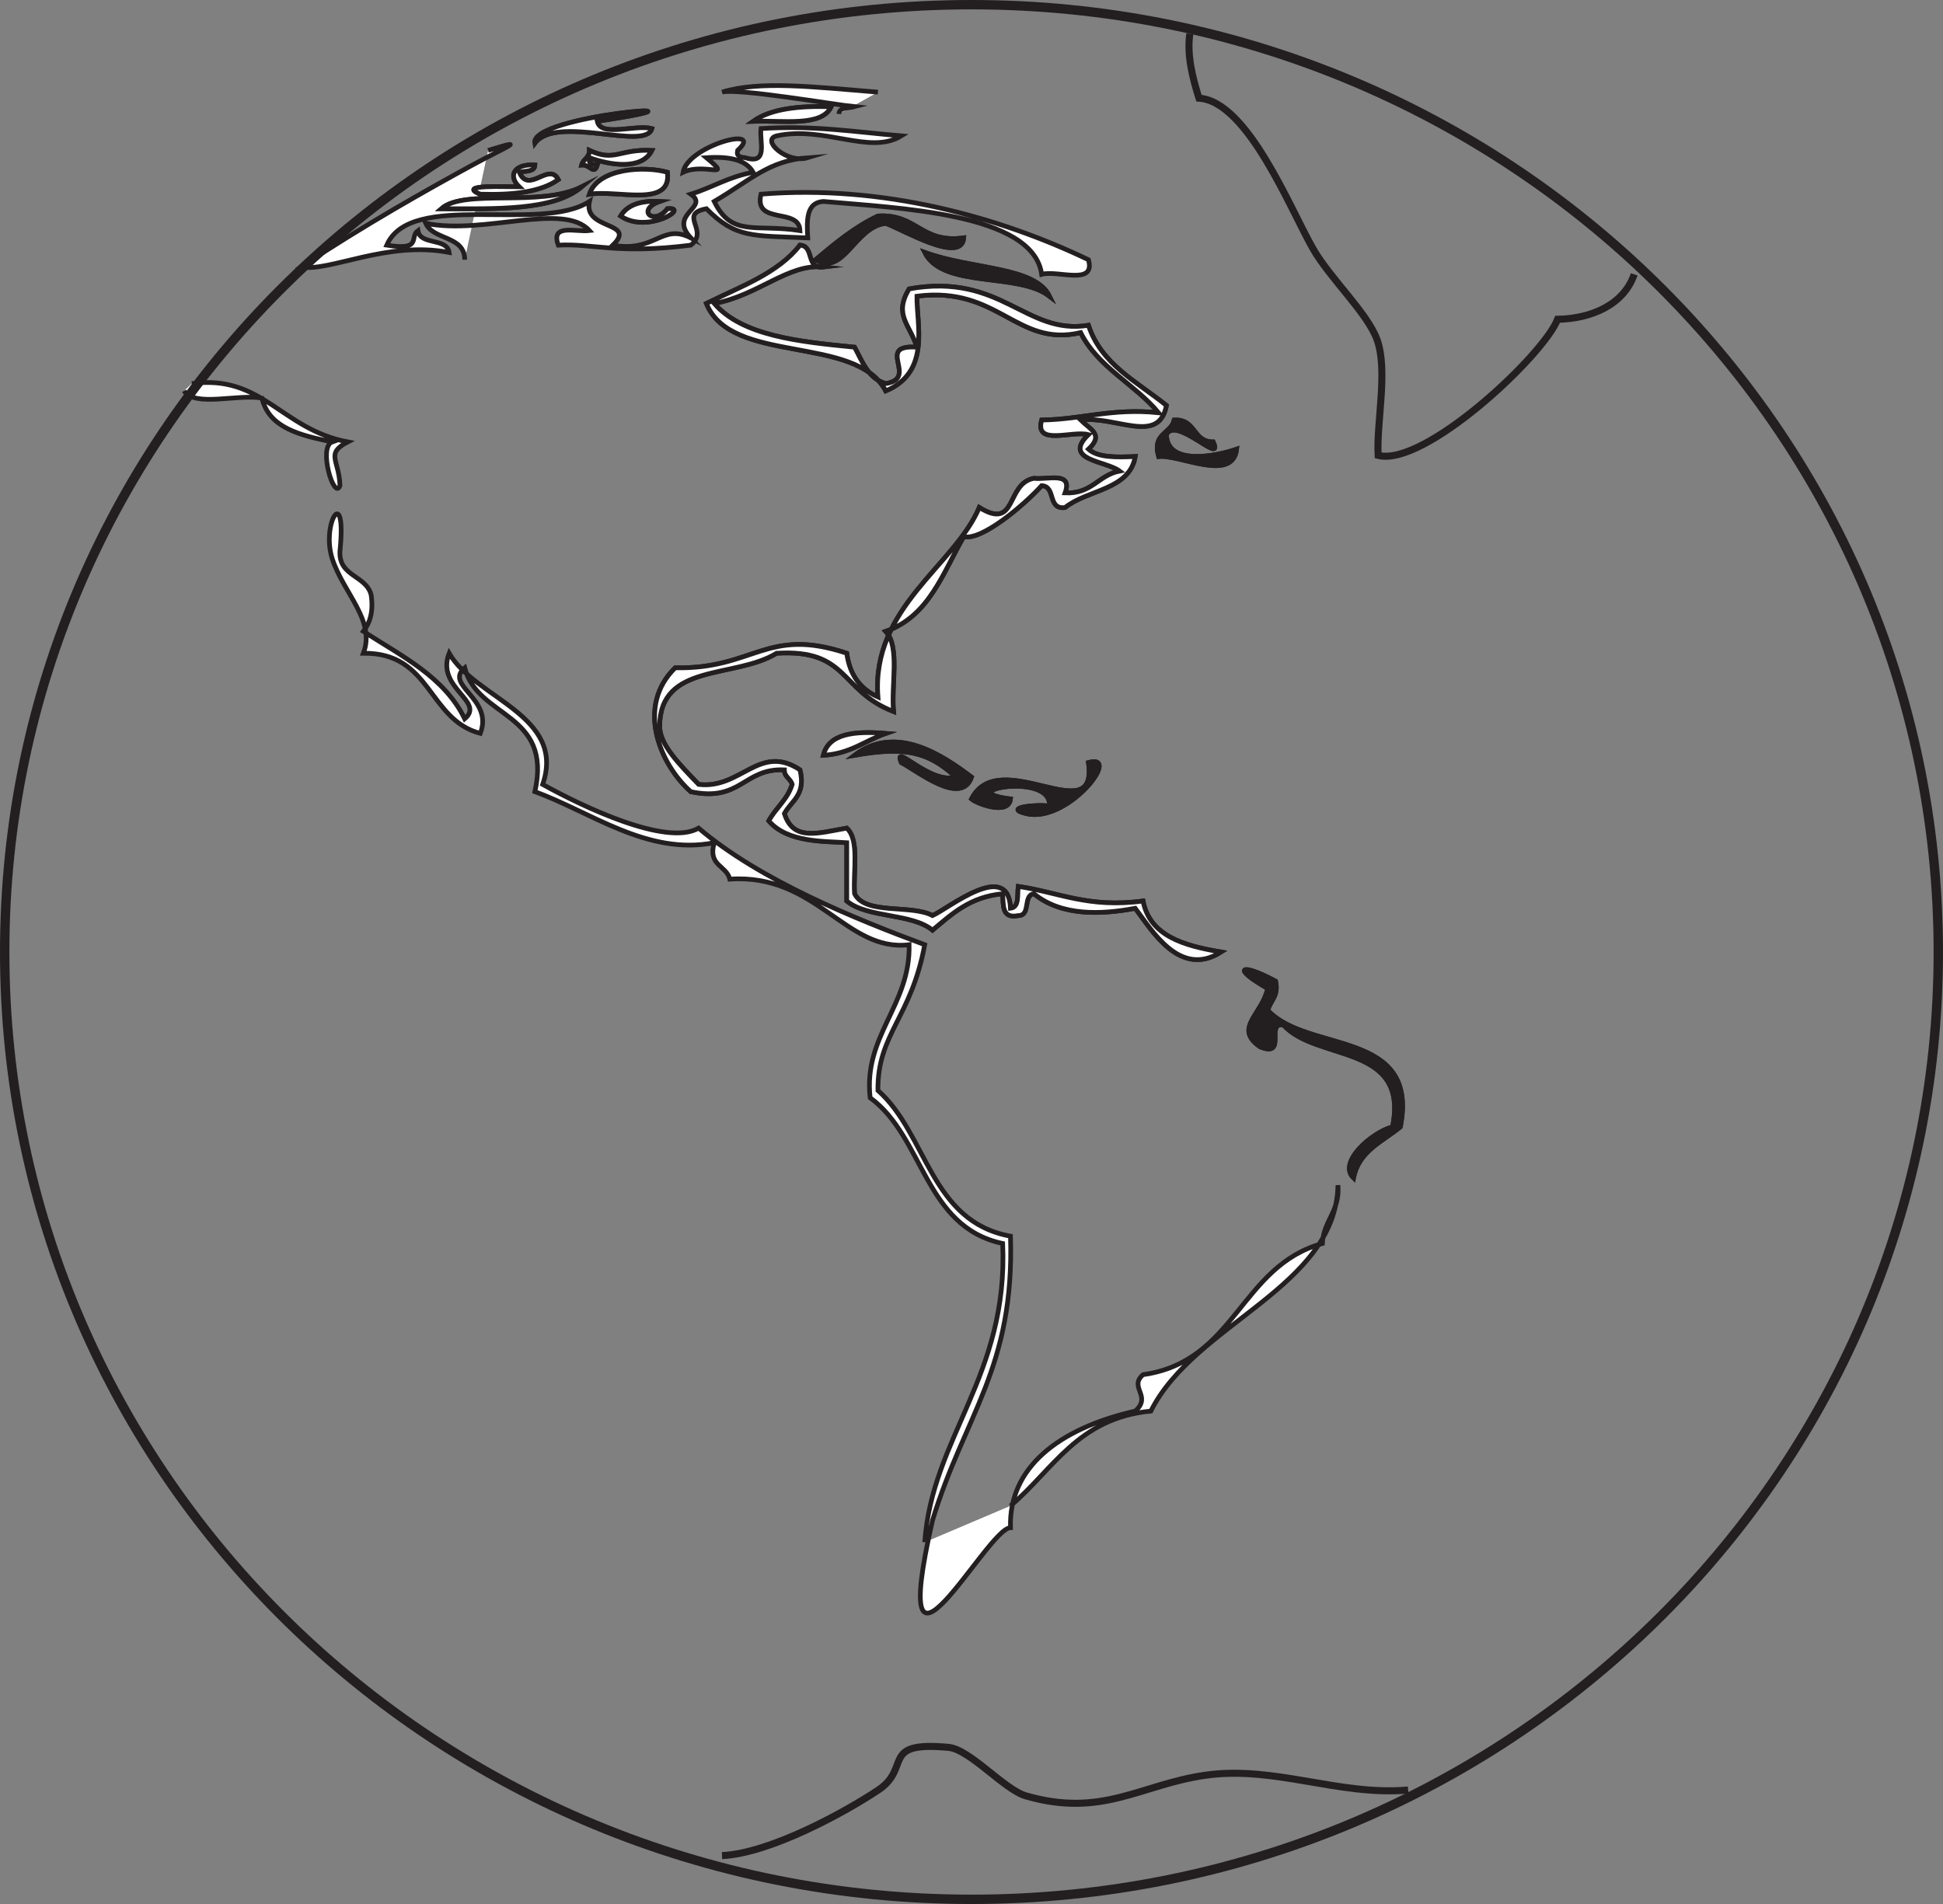 <?xml version="1.0" encoding="UTF-8"?>
<svg xmlns="http://www.w3.org/2000/svg" xmlns:xlink="http://www.w3.org/1999/xlink" width="414.13pt" height="405.85pt" viewBox="0 0 414.13 405.85" version="1.1">
<rect x="0" y="0" width="414.13" height="405.85" fill="#808080" stroke="none"/>
<defs>
<clipPath id="clip1">
  <path d="M 0 0 L 414.129 0 L 414.129 405.852 L 0 405.852 Z M 0 0 "/>
</clipPath>
<clipPath id="clip2">
  <path d="M 132 351 L 322 351 L 322 405.852 L 132 405.852 Z M 132 351 "/>
</clipPath>
</defs>
<g id="surface1">
<path style=" stroke:none;fill-rule:nonzero;fill:rgb(100%,100%,100%);fill-opacity:1;" d="M 177.152 22.746 C 175.129 27.066 166.945 25.629 160.535 25.852 C 164.316 23.176 170.277 22.531 177.152 22.746 "/>
<path style="fill:none;stroke-width:1;stroke-linecap:butt;stroke-linejoin:miter;stroke:rgb(13.73%,12.16%,12.549%);stroke-opacity:1;stroke-miterlimit:10;" d="M 0 -0.001 C -2.023 -4.321 -10.207 -2.883 -16.617 -3.106 C -12.836 -0.43 -6.875 0.214 0 -0.001 Z M 0 -0.001 " transform="matrix(1,0,0,-1,177.152,22.745)"/>
<path style=" stroke:none;fill-rule:evenodd;fill:rgb(13.73%,12.16%,12.549%);fill-opacity:1;" d="M 175.492 160.988 C 176.625 156.352 182.105 155.781 188.785 156.328 C 184.336 157.863 181.242 160.664 175.492 160.988 "/>
<path style="fill:none;stroke-width:1;stroke-linecap:butt;stroke-linejoin:miter;stroke:rgb(13.73%,12.16%,12.549%);stroke-opacity:1;stroke-miterlimit:10;" d="M 0.001 0 C 1.134 4.637 6.614 5.207 13.294 4.661 C 8.845 3.125 5.751 0.325 0.001 0 Z M 0.001 0 " transform="matrix(1,0,0,-1,175.491,160.989)"/>
<path style=" stroke:none;fill-rule:nonzero;fill:rgb(100%,100%,100%);fill-opacity:1;" d="M 270.215 210.691 C 268.957 216.332 262.879 219.145 268.555 223.117 C 274.457 225.535 269.555 217.84 273.539 218.457 C 280.602 226.352 300.434 222.316 296.805 240.203 C 292.414 241.355 285.062 247.766 288.492 251.078 C 289.586 245.367 294.621 243.34 298.465 240.203 C 302.582 219.27 278.66 224.543 270.215 215.352 C 270.734 213.25 272.578 212.383 271.875 209.141 C 264.117 205.016 262.621 206.422 270.215 210.691 M 207.066 170.305 C 208.07 171.203 214.945 173.941 215.375 170.305 C 202.133 168.676 224.387 164.348 223.684 171.859 C 221.648 171.363 213.418 172.109 218.695 173.414 C 227.535 175.598 239.312 160.484 231.992 162.539 C 234.152 177.395 212.98 158.637 207.066 170.305 M 188.785 156.328 C 182.109 155.781 176.625 156.352 175.492 160.988 C 181.238 160.664 184.332 157.863 188.785 156.328 M 192.109 162.539 C 195.789 164.5 204.898 171.844 207.066 165.645 C 200.957 161.055 191.016 154.258 182.141 160.988 C 192.852 159.105 197.836 160.168 203.742 165.645 C 198.125 167.293 190.191 157.984 192.109 162.539 M 215.375 320.977 C 224.41 313.367 229.699 302.262 245.289 300.781 C 254.641 282.074 284.715 274.477 285.172 252.629 C 285.617 258.223 282.098 260.117 281.848 265.055 C 264.309 269.895 263.367 290.242 243.625 293.016 C 240.504 295.758 245.605 297.551 241.965 300.781 C 225.434 304.543 214.957 312.965 215.375 325.633 C 210.332 325.723 188.785 367.574 198.754 324.082 C 205.555 301.652 216.262 291.613 215.375 263.5 C 198.227 260.375 197.664 241.742 187.121 232.438 C 186.996 220.332 194.227 216.965 197.094 201.371 C 182.633 195.992 162.07 187.75 148.902 176.52 C 142.047 180.523 123.961 171.812 115.664 167.199 C 120.711 152.516 101.348 148.953 95.727 139.242 C 92.824 146.699 103.52 149.441 99.047 153.219 C 94.738 144.305 85.637 139.867 77.445 134.582 C 78.836 132.777 79.637 130.418 79.105 126.816 C 78.07 122.605 72.164 122.949 72.457 117.496 C 73.934 102.707 68.418 111.641 70.797 119.047 C 73.168 126.43 80.121 132.238 77.445 139.242 C 92.02 139.078 91.141 153.363 102.371 156.328 C 105.27 148.867 94.574 146.129 99.047 142.348 C 101.828 153.211 117.812 151.73 114.004 168.754 C 125.863 173.02 137.965 182.434 152.227 179.625 C 150.801 184.582 154.84 184.43 155.547 187.395 C 173.984 186.117 180.312 203.02 193.77 201.371 C 194.07 214.293 183.961 220.777 185.461 233.992 C 196.977 242.387 196.996 261.523 213.711 265.055 C 214.945 293.254 198.664 306.281 197.094 328.738 M 246.949 97.305 C 251.348 96.793 262.707 102.906 263.566 95.75 C 259.137 97.297 248.719 99.324 248.609 92.645 C 250.555 88.48 260.969 99.465 258.578 94.199 C 254.145 94.203 254.973 89.289 250.273 89.535 C 249.566 92.5 245.523 92.348 246.949 97.305 M 142.254 44.492 C 139.301 48.289 135.492 44.727 140.594 42.938 C 136.465 42.707 133.695 43.738 132.281 46.047 C 138.059 49.949 147.25 44.039 142.254 44.492 M 125.637 41.387 C 131.82 40.434 143.18 44.324 142.254 36.727 C 137.609 35.375 127.523 35.742 125.637 41.387 M 94.062 44.492 C 105.691 44.492 117.863 44.992 123.977 39.832 C 115.164 44.289 99.031 40.133 94.062 44.492 M 110.684 39.832 C 108.242 39.852 97.082 39.246 102.371 41.387 C 109.25 41.602 115.207 40.957 118.988 38.277 C 117.023 34.457 112.711 41.461 110.684 36.727 C 111.969 36.379 113.957 36.684 114.004 35.172 C 109.406 34.906 108.297 37.559 110.684 39.832 M 123.977 35.172 C 125.84 35.016 126.562 37.43 127.297 35.172 C 126.285 35.086 125.332 34.941 125.637 33.617 C 129.949 35.172 136.766 36.352 138.93 32.066 C 131.988 31.715 131.082 34.59 125.637 32.066 C 125.641 33.625 124.289 33.914 123.977 35.172 M 170.504 52.258 C 165.844 58.258 157.809 61.102 150.562 64.688 C 155.859 77.855 182.371 71.199 188.785 83.324 C 198.398 79.312 195.355 69.277 195.434 63.133 C 212.848 60.898 216.66 74.094 230.328 70.898 C 234.035 78.309 241.875 81.855 246.949 87.984 C 236.984 86.953 230.73 89.395 222.02 89.535 C 220.445 95.148 228.566 91.703 231.992 92.645 C 226.336 98.117 235.805 98.207 238.641 100.41 C 234.055 101.301 232.809 105.312 227.008 105.07 C 228.684 100.398 223.305 102.316 220.359 101.961 C 214.312 103.094 216.895 113.211 208.727 108.176 C 203.512 120.559 185.645 129.504 187.121 148.562 C 183.359 146.902 181.082 143.852 180.477 139.242 C 163.312 133.555 160.809 142.676 143.914 142.348 C 135.594 150.43 140.438 162.703 147.238 168.754 C 157.973 171.02 158.457 163.703 167.184 164.094 C 167.176 165.652 168.527 165.941 168.844 167.199 C 167.867 170.434 165.352 172.223 163.859 174.969 C 167.879 179.672 175.809 179.281 180.477 179.625 L 180.477 192.055 C 184.879 195.707 194.355 194.613 198.754 198.266 C 202.855 194.848 206.676 191.172 213.711 190.5 C 213.871 192.941 213.488 195.883 217.035 195.16 C 219.781 195.133 217.965 190.852 220.359 190.5 C 226.285 195.344 234.766 194.949 241.965 193.605 C 245.445 198.16 251.402 208.547 260.242 202.926 C 252.266 201.582 245.07 199.504 243.625 192.055 C 231.977 193.621 225.652 190.211 217.035 188.945 C 216.777 190.773 217.32 193.355 215.375 193.605 C 214.953 183.137 202.125 193.688 198.754 195.16 C 194.168 192.715 184.426 195.094 182.141 190.5 C 181.801 185.641 183.258 179.098 180.477 176.52 C 174.309 177.602 169.062 179.395 167.184 173.414 C 168.656 170.652 171.82 169.465 170.504 164.094 C 161.875 158.375 157.898 168.305 148.902 167.199 C 144.824 162.93 140.57 158.742 140.594 154.773 C 140.668 141.207 156.594 144.711 165.52 139.242 C 180.891 138.285 178.926 147.195 190.445 151.664 C 189.906 145.961 191.863 137.914 188.785 134.582 C 198.043 131.328 200.938 122.121 205.402 114.391 C 209.207 115.301 218.188 107.738 222.02 103.512 C 225.16 103.688 223.176 108.648 227.008 108.176 C 231.766 104.34 240.742 104.449 241.965 97.305 C 237.867 97.508 233.953 97.539 231.992 95.75 C 235.324 92.586 232.426 91.613 230.328 89.535 C 237.82 88.566 246.988 94.914 248.609 86.43 C 242.379 81.379 234.707 77.68 231.992 69.344 C 218.57 71.527 213.488 58.062 193.77 61.578 C 190.422 67.188 193.938 69.098 195.434 74.004 C 186.348 73.387 195.973 80.613 188.785 81.77 C 185.012 80.641 183.816 77.098 182.141 74.004 C 170.094 72.836 158.168 71.559 152.227 64.688 C 161.641 62.965 168.082 56.094 175.492 56.918 C 171.656 57.391 173.645 52.434 170.504 52.258 M 205.402 50.707 C 196.305 51.961 195.441 45.52 187.121 46.047 C 181.992 48.496 177.922 51.941 173.828 55.363 C 179.812 59.031 182.188 48.289 188.785 47.602 C 192.516 48.957 204.957 56.363 205.402 50.707 M 197.094 53.809 C 200.988 61.562 217.023 57.961 223.684 63.133 C 220.578 56.773 207.129 57.488 197.094 53.809 M 39.223 83.324 C 41.527 86.867 50.789 83.902 55.84 84.879 C 57.348 91.234 63.988 92.793 70.797 94.199 C 67.746 95.281 71.262 106.867 72.457 103.512 C 72.293 98.02 69.27 96.707 74.121 94.199 C 59.91 91.508 55.953 79.723 40.883 81.77 M 99.047 55.363 C 99.059 50.176 92.371 51.25 90.738 47.602 C 103.188 50.141 120.043 42.98 125.637 49.152 C 122.691 49.504 117.312 47.586 118.988 52.258 C 126.23 51.832 131.48 54.262 147.238 52.258 C 151.27 49.164 144.434 45.625 150.562 44.492 C 156.871 50.844 160.48 50.199 172.168 50.707 C 171.922 46.852 171.859 43.168 175.492 42.938 C 191 44.359 220.219 45.305 222.02 58.473 C 225.449 57.527 233.566 60.977 231.992 55.363 C 213.113 46.316 188.07 39.277 162.195 41.387 C 160.594 48.059 170.359 44.109 170.504 49.152 C 161.051 47.676 155.996 50.637 152.227 42.938 C 159.891 38.445 163.84 34.227 172.168 33.617 C 167.762 34.969 162.082 29.824 165.52 28.961 C 175.703 26.738 185.375 33.121 192.109 28.961 C 182.438 28.164 173.516 26.664 162.195 27.406 C 161.816 30.16 163.871 35.188 158.871 33.617 C 157.859 33.531 156.906 33.387 157.211 32.066 C 163.184 26.625 146.594 31.047 145.578 36.727 C 150.191 34.543 156.438 38.508 150.562 33.617 C 155.34 33.297 159.008 34.016 160.535 36.727 C 155.398 37.621 151.824 39.977 147.238 41.387 C 151.316 44.285 142.363 45.508 147.238 50.707 C 141.07 47.531 139.637 53.902 130.621 52.258 C 135.895 47.145 124.207 49.129 125.637 42.938 C 115.199 49.75 87.562 40.488 82.43 52.258 C 90.105 53.488 87.18 50.531 89.078 49.152 C 89.531 52.348 95.27 50.613 95.727 53.809 C 82.445 51.266 70.324 57.992 64.148 56.918 C 77.605 47.98 91.199 40.352 100.707 35.172 C 107.477 31.488 113.176 29.211 104.031 32.066 M 160.535 25.852 C 166.945 25.629 175.125 27.066 177.152 22.746 C 170.277 22.531 164.316 23.172 160.535 25.852 M 114.004 30.512 C 118.625 24.34 137.613 32.238 138.93 27.406 C 135.488 26.484 128.016 29.328 127.297 25.852 C 158.156 21.199 112.934 24.441 114.004 30.512 M 187.121 19.641 C 172.984 18.488 161.855 17.172 153.887 19.641 C 156.875 18.715 178.16 22.348 182.141 22.746 C 180.852 23.094 178.859 22.789 178.816 24.297 "/>
<path style="fill:none;stroke-width:1;stroke-linecap:butt;stroke-linejoin:miter;stroke:rgb(13.73%,12.16%,12.549%);stroke-opacity:1;stroke-miterlimit:10;" d="M 0.001 0 C -1.257 -5.64 -7.335 -8.453 -1.659 -12.425 C 4.243 -14.843 -0.659 -7.148 3.325 -7.765 C 10.388 -15.66 30.22 -11.625 26.591 -29.511 C 22.2 -30.664 14.849 -37.074 18.278 -40.386 C 19.372 -34.675 24.407 -32.648 28.251 -29.511 C 32.368 -8.578 8.446 -13.851 0.001 -4.66 C 0.521 -2.558 2.364 -1.691 1.661 1.551 C -6.097 5.676 -7.593 4.27 0.001 0 Z M -63.147 40.387 C -62.143 39.489 -55.268 36.75 -54.839 40.387 C -68.081 42.016 -45.827 46.344 -46.53 38.832 C -48.565 39.329 -56.796 38.582 -51.518 37.278 C -42.679 35.094 -30.901 50.207 -38.222 48.153 C -36.061 33.297 -57.233 52.055 -63.147 40.387 Z M -81.429 54.364 C -88.104 54.911 -93.589 54.34 -94.722 49.704 C -88.976 50.028 -85.882 52.829 -81.429 54.364 Z M -78.104 48.153 C -74.425 46.192 -65.315 38.848 -63.147 45.047 C -69.257 49.637 -79.198 56.434 -88.073 49.704 C -77.362 51.586 -72.378 50.524 -66.472 45.047 C -72.089 43.399 -80.022 52.707 -78.104 48.153 Z M -54.839 -110.285 C -45.804 -102.675 -40.515 -91.57 -24.925 -90.089 C -15.573 -71.382 14.501 -63.785 14.958 -41.937 C 15.403 -47.531 11.884 -49.425 11.634 -54.363 C -5.905 -59.203 -6.847 -79.55 -26.589 -82.324 C -29.71 -85.066 -24.608 -86.859 -28.249 -90.089 C -44.78 -93.851 -55.257 -102.273 -54.839 -114.941 C -59.882 -115.031 -81.429 -156.882 -71.46 -113.39 C -64.659 -90.961 -53.952 -80.921 -54.839 -52.808 C -71.987 -49.683 -72.55 -31.05 -83.093 -21.746 C -83.218 -9.64 -75.987 -6.273 -73.12 9.321 C -87.581 14.7 -108.143 22.942 -121.311 34.172 C -128.167 30.168 -146.253 38.879 -154.55 43.493 C -149.503 58.176 -168.866 61.739 -174.487 71.45 C -177.39 63.993 -166.694 61.25 -171.167 57.473 C -175.476 66.387 -184.577 70.825 -192.768 76.11 C -191.378 77.914 -190.577 80.274 -191.108 83.875 C -192.143 88.086 -198.05 87.743 -197.757 93.196 C -196.28 107.985 -201.796 99.051 -199.417 91.645 C -197.046 84.262 -190.093 78.454 -192.768 71.45 C -178.194 71.614 -179.073 57.329 -167.843 54.364 C -164.944 61.825 -175.64 64.563 -171.167 68.344 C -168.386 57.481 -152.401 58.961 -156.21 41.938 C -144.351 37.672 -132.249 28.258 -117.987 31.067 C -119.413 26.11 -115.374 26.262 -114.667 23.297 C -96.229 24.575 -89.901 7.672 -76.444 9.321 C -76.143 -3.601 -86.253 -10.086 -84.753 -23.3 C -73.237 -31.695 -73.218 -50.832 -56.503 -54.363 C -55.268 -82.562 -71.55 -95.589 -73.12 -118.046 M -23.265 113.387 C -18.866 113.899 -7.507 107.786 -6.647 114.942 C -11.077 113.395 -21.495 111.368 -21.604 118.047 C -19.659 122.211 -9.245 111.227 -11.636 116.493 C -16.069 116.489 -15.241 121.403 -19.94 121.157 C -20.647 118.192 -24.69 118.344 -23.265 113.387 Z M -127.96 166.2 C -130.913 162.403 -134.722 165.965 -129.62 167.754 C -133.749 167.985 -136.518 166.954 -137.933 164.645 C -132.155 160.743 -122.964 166.653 -127.96 166.2 Z M -144.577 169.305 C -138.393 170.258 -127.034 166.368 -127.96 173.965 C -132.604 175.317 -142.69 174.95 -144.577 169.305 Z M -176.151 166.2 C -164.522 166.2 -152.351 165.7 -146.237 170.86 C -155.05 166.403 -171.183 170.559 -176.151 166.2 Z M -159.53 170.86 C -161.972 170.84 -173.132 171.446 -167.843 169.305 C -160.964 169.09 -155.007 169.735 -151.226 172.414 C -153.19 176.235 -157.503 169.231 -159.53 173.965 C -158.245 174.313 -156.257 174.008 -156.21 175.52 C -160.808 175.786 -161.917 173.133 -159.53 170.86 Z M -146.237 175.52 C -144.374 175.676 -143.651 173.262 -142.917 175.52 C -143.929 175.606 -144.882 175.75 -144.577 177.075 C -140.265 175.52 -133.448 174.34 -131.284 178.625 C -138.226 178.977 -139.132 176.102 -144.577 178.625 C -144.573 177.067 -145.925 176.778 -146.237 175.52 Z M -99.71 158.434 C -104.37 152.434 -112.405 149.59 -119.651 146.004 C -114.354 132.836 -87.843 139.493 -81.429 127.368 C -71.815 131.379 -74.858 141.414 -74.78 147.559 C -57.366 149.793 -53.554 136.598 -39.886 139.793 C -36.179 132.383 -28.339 128.836 -23.265 122.707 C -33.229 123.739 -39.483 121.297 -48.194 121.157 C -49.768 115.543 -41.647 118.989 -38.222 118.047 C -43.878 112.575 -34.409 112.485 -31.573 110.282 C -36.159 109.391 -37.405 105.379 -43.206 105.621 C -41.53 110.293 -46.909 108.375 -49.854 108.731 C -55.901 107.598 -53.319 97.481 -61.487 102.516 C -66.702 90.133 -84.569 81.188 -83.093 62.129 C -86.854 63.789 -89.132 66.84 -89.737 71.45 C -106.901 77.137 -109.405 68.016 -126.3 68.344 C -134.62 60.262 -129.776 47.989 -122.976 41.938 C -112.241 39.672 -111.757 46.989 -103.03 46.598 C -103.038 45.039 -101.686 44.75 -101.37 43.493 C -102.347 40.258 -104.862 38.469 -106.354 35.723 C -102.335 31.02 -94.405 31.411 -89.737 31.067 L -89.737 18.637 C -85.335 14.985 -75.858 16.079 -71.46 12.426 C -67.358 15.844 -63.538 19.52 -56.503 20.192 C -56.343 17.75 -56.726 14.809 -53.179 15.532 C -50.433 15.559 -52.249 19.84 -49.854 20.192 C -43.929 15.348 -35.448 15.743 -28.249 17.086 C -24.768 12.532 -18.811 2.145 -9.972 7.766 C -17.948 9.11 -25.143 11.188 -26.589 18.637 C -38.237 17.071 -44.561 20.481 -53.179 21.746 C -53.436 19.918 -52.893 17.336 -54.839 17.086 C -55.261 27.555 -68.089 17.004 -71.46 15.532 C -76.046 17.977 -85.788 15.598 -88.073 20.192 C -88.413 25.051 -86.956 31.594 -89.737 34.172 C -95.905 33.09 -101.151 31.297 -103.03 37.278 C -101.558 40.039 -98.393 41.227 -99.71 46.598 C -108.339 52.317 -112.315 42.387 -121.311 43.493 C -125.39 47.762 -129.643 51.95 -129.62 55.918 C -129.546 69.485 -113.62 65.981 -104.694 71.45 C -89.323 72.407 -91.288 63.496 -79.768 59.028 C -80.308 64.731 -78.351 72.778 -81.429 76.11 C -72.171 79.364 -69.276 88.571 -64.811 96.301 C -61.007 95.391 -52.026 102.954 -48.194 107.18 C -45.054 107.004 -47.038 102.043 -43.206 102.516 C -38.448 106.352 -29.472 106.243 -28.249 113.387 C -32.347 113.184 -36.261 113.153 -38.222 114.942 C -34.89 118.106 -37.788 119.079 -39.886 121.157 C -32.393 122.125 -23.226 115.778 -21.604 124.262 C -27.835 129.313 -35.507 133.012 -38.222 141.348 C -51.643 139.164 -56.726 152.629 -76.444 149.114 C -79.792 143.504 -76.276 141.594 -74.78 136.688 C -83.866 137.305 -74.241 130.079 -81.429 128.922 C -85.202 130.051 -86.397 133.594 -88.073 136.688 C -100.12 137.856 -112.046 139.133 -117.987 146.004 C -108.573 147.727 -102.132 154.598 -94.722 153.774 C -98.558 153.301 -96.569 158.258 -99.71 158.434 Z M -64.811 159.985 C -73.909 158.731 -74.772 165.172 -83.093 164.645 C -88.222 162.196 -92.292 158.75 -96.386 155.329 C -90.401 151.661 -88.026 162.403 -81.429 163.09 C -77.698 161.735 -65.257 154.329 -64.811 159.985 Z M -73.12 156.883 C -69.226 149.129 -53.19 152.731 -46.53 147.559 C -49.636 153.918 -63.085 153.204 -73.12 156.883 Z M -230.991 127.368 C -228.686 123.825 -219.425 126.789 -214.374 125.813 C -212.866 119.457 -206.226 117.899 -199.417 116.493 C -202.468 115.411 -198.952 103.825 -197.757 107.18 C -197.921 112.672 -200.944 113.985 -196.093 116.493 C -210.304 119.184 -214.261 130.969 -229.331 128.922 M -171.167 155.329 C -171.155 160.516 -177.843 159.442 -179.476 163.09 C -167.026 160.551 -150.171 167.711 -144.577 161.539 C -147.522 161.188 -152.901 163.106 -151.226 158.434 C -143.983 158.86 -138.733 156.43 -122.976 158.434 C -118.944 161.528 -125.78 165.067 -119.651 166.2 C -113.343 159.848 -109.733 160.493 -98.046 159.985 C -98.292 163.84 -98.354 167.524 -94.722 167.754 C -79.214 166.332 -49.995 165.387 -48.194 152.219 C -44.765 153.164 -36.647 149.715 -38.222 155.329 C -57.101 164.375 -82.143 171.414 -108.018 169.305 C -109.62 162.633 -99.854 166.582 -99.71 161.539 C -109.163 163.016 -114.218 160.055 -117.987 167.754 C -110.323 172.246 -106.374 176.465 -98.046 177.075 C -102.452 175.723 -108.132 180.868 -104.694 181.731 C -94.511 183.954 -84.839 177.571 -78.104 181.731 C -87.776 182.528 -96.698 184.028 -108.018 183.286 C -108.397 180.532 -106.343 175.504 -111.343 177.075 C -112.354 177.161 -113.308 177.305 -113.003 178.625 C -107.03 184.067 -123.62 179.645 -124.636 173.965 C -120.022 176.149 -113.776 172.184 -119.651 177.075 C -114.874 177.395 -111.206 176.676 -109.679 173.965 C -114.815 173.071 -118.39 170.715 -122.976 169.305 C -118.897 166.407 -127.851 165.184 -122.976 159.985 C -129.143 163.161 -130.577 156.789 -139.593 158.434 C -134.319 163.547 -146.007 161.563 -144.577 167.754 C -155.015 160.942 -182.651 170.204 -187.784 158.434 C -180.108 157.204 -183.034 160.161 -181.136 161.539 C -180.683 158.344 -174.944 160.079 -174.487 156.883 C -187.768 159.426 -199.89 152.7 -206.065 153.774 C -192.608 162.711 -179.015 170.34 -169.507 175.52 C -162.737 179.204 -157.038 181.481 -166.183 178.625 M -109.679 184.84 C -103.268 185.063 -95.089 183.625 -93.061 187.946 C -99.936 188.161 -105.897 187.52 -109.679 184.84 Z M -156.21 180.18 C -151.589 186.352 -132.601 178.454 -131.284 183.286 C -134.726 184.207 -142.198 181.364 -142.917 184.84 C -112.058 189.493 -157.28 186.25 -156.21 180.18 Z M -83.093 191.051 C -97.229 192.204 -108.358 193.52 -116.327 191.051 C -113.339 191.977 -92.054 188.344 -88.073 187.946 C -89.362 187.598 -91.354 187.903 -91.397 186.395 " transform="matrix(1,0,0,-1,270.214,210.692)"/>
<path style=" stroke:none;fill-rule:nonzero;fill:rgb(100%,100%,100%);fill-opacity:1;" d="M 127.297 25.852 C 128.016 29.328 135.488 26.484 138.934 27.406 C 137.613 32.238 118.621 24.34 114.004 30.512 C 112.934 24.441 158.156 21.199 127.297 25.852 "/>
<path style="fill:none;stroke-width:1;stroke-linecap:butt;stroke-linejoin:miter;stroke:rgb(13.73%,12.16%,12.549%);stroke-opacity:1;stroke-miterlimit:10;" d="M -0.002 0.001 C 0.717 -3.475 8.189 -0.631 11.635 -1.553 C 10.314 -6.385 -8.678 1.513 -13.295 -4.659 C -14.365 1.411 30.857 4.654 -0.002 0.001 Z M -0.002 0.001 " transform="matrix(1,0,0,-1,127.299,25.853)"/>
<path style=" stroke:none;fill-rule:evenodd;fill:rgb(13.73%,12.16%,12.549%);fill-opacity:1;" d="M 223.684 63.133 C 217.023 57.965 200.988 61.562 197.094 53.809 C 207.133 57.488 220.578 56.773 223.684 63.133 "/>
<path style="fill:none;stroke-width:1;stroke-linecap:butt;stroke-linejoin:miter;stroke:rgb(13.73%,12.16%,12.549%);stroke-opacity:1;stroke-miterlimit:10;" d="M -0.001 -0.001 C -6.661 5.167 -22.696 1.57 -26.591 9.324 C -16.552 5.644 -3.106 6.359 -0.001 -0.001 Z M -0.001 -0.001 " transform="matrix(1,0,0,-1,223.685,63.132)"/>
<path style=" stroke:none;fill-rule:evenodd;fill:rgb(13.73%,12.16%,12.549%);fill-opacity:1;" d="M 188.785 47.602 C 182.184 48.289 179.812 59.031 173.828 55.363 C 177.922 51.941 181.988 48.496 187.125 46.047 C 195.441 45.52 196.301 51.965 205.402 50.703 C 204.957 56.363 192.516 48.953 188.785 47.602 "/>
<path style="fill:none;stroke-width:1;stroke-linecap:butt;stroke-linejoin:miter;stroke:rgb(13.73%,12.16%,12.549%);stroke-opacity:1;stroke-miterlimit:10;" d="M -0.001 -0.002 C -6.603 -0.689 -8.974 -11.431 -14.958 -7.763 C -10.864 -4.341 -6.798 -0.896 -1.661 1.553 C 6.655 2.08 7.515 -4.365 16.616 -3.103 C 16.171 -8.763 3.73 -1.353 -0.001 -0.002 Z M -0.001 -0.002 " transform="matrix(1,0,0,-1,188.786,47.6)"/>
<path style=" stroke:none;fill-rule:nonzero;fill:rgb(100%,100%,100%);fill-opacity:1;" d="M 175.492 56.918 C 168.082 56.094 161.637 62.965 152.227 64.688 C 158.168 71.559 170.094 72.836 182.137 74.004 C 183.816 77.098 185.012 80.641 188.785 81.77 C 195.973 80.613 186.348 73.387 195.434 74.004 C 193.938 69.098 190.422 67.188 193.77 61.578 C 213.488 58.062 218.57 71.527 231.992 69.344 C 234.707 77.68 242.379 81.383 248.609 86.43 C 246.988 94.914 237.824 88.566 230.332 89.535 C 232.426 91.613 235.328 92.59 231.992 95.75 C 233.957 97.539 237.867 97.508 241.965 97.305 C 240.746 104.449 231.766 104.34 227.008 108.176 C 223.176 108.648 225.16 103.688 222.02 103.516 C 218.188 107.738 209.211 115.305 205.402 114.391 C 200.938 122.125 198.047 131.328 188.785 134.582 C 191.867 137.914 189.906 145.961 190.449 151.668 C 178.926 147.195 180.891 138.285 165.52 139.242 C 156.594 144.715 140.672 141.207 140.594 154.773 C 140.57 158.742 144.824 162.93 148.902 167.199 C 157.898 168.305 161.875 158.375 170.504 164.098 C 171.82 169.465 168.656 170.652 167.18 173.414 C 169.059 179.395 174.309 177.602 180.477 176.52 C 183.258 179.098 181.801 185.641 182.137 190.5 C 184.426 195.094 194.168 192.715 198.758 195.16 C 202.129 193.688 214.953 183.137 215.375 193.605 C 217.32 193.355 216.777 190.773 217.035 188.945 C 225.652 190.211 231.973 193.621 243.625 192.055 C 245.07 199.504 252.262 201.582 260.246 202.926 C 251.402 208.547 245.445 198.16 241.965 193.605 C 234.762 194.949 226.289 195.344 220.359 190.5 C 217.965 190.852 219.781 195.133 217.035 195.16 C 213.488 195.883 213.871 192.938 213.711 190.5 C 206.68 191.172 202.855 194.848 198.758 198.266 C 194.355 194.613 184.879 195.707 180.477 192.055 L 180.477 179.625 C 175.805 179.281 167.879 179.676 163.855 174.969 C 165.352 172.223 167.867 170.438 168.844 167.199 C 168.527 165.941 167.176 165.652 167.18 164.098 C 158.457 163.703 157.973 171.02 147.238 168.754 C 140.441 162.703 135.594 150.43 143.918 142.348 C 160.805 142.676 163.312 133.555 180.477 139.242 C 181.086 143.852 183.355 146.902 187.125 148.562 C 185.645 129.508 203.512 120.559 208.727 108.176 C 216.891 113.211 214.312 103.094 220.359 101.961 C 223.305 102.312 228.68 100.395 227.008 105.07 C 232.805 105.312 234.055 101.301 238.641 100.41 C 235.805 98.211 226.336 98.117 231.992 92.645 C 228.566 91.703 220.445 95.148 222.02 89.535 C 230.73 89.395 236.98 86.953 246.949 87.98 C 241.875 81.855 234.035 78.309 230.332 70.895 C 216.66 74.094 212.848 60.898 195.434 63.133 C 195.355 69.277 198.395 79.312 188.785 83.324 C 182.371 71.199 155.859 77.855 150.562 64.688 C 157.809 61.102 165.844 58.258 170.504 52.258 C 173.645 52.434 171.656 57.391 175.492 56.918 "/>
<path style="fill:none;stroke-width:1;stroke-linecap:butt;stroke-linejoin:miter;stroke:rgb(13.73%,12.16%,12.549%);stroke-opacity:1;stroke-miterlimit:10;" d="M 0.001 -0.001 C -7.409 0.824 -13.854 -6.047 -23.265 -7.77 C -17.323 -14.641 -5.397 -15.919 6.646 -17.087 C 8.325 -20.18 9.521 -23.723 13.294 -24.852 C 20.481 -23.696 10.856 -16.469 19.942 -17.087 C 18.446 -12.18 14.931 -10.27 18.278 -4.661 C 37.997 -1.145 43.079 -14.61 56.501 -12.426 C 59.216 -20.762 66.888 -24.465 73.118 -29.512 C 71.497 -37.997 62.333 -31.649 54.841 -32.618 C 56.935 -34.696 59.837 -35.672 56.501 -38.833 C 58.466 -40.622 62.376 -40.59 66.474 -40.387 C 65.255 -47.532 56.274 -47.422 51.517 -51.258 C 47.685 -51.731 49.669 -46.77 46.528 -46.598 C 42.696 -50.821 33.72 -58.387 29.911 -57.473 C 25.446 -65.208 22.556 -74.411 13.294 -77.665 C 16.376 -80.997 14.415 -89.044 14.958 -94.751 C 3.435 -90.278 5.399 -81.368 -9.972 -82.325 C -18.897 -87.797 -34.819 -84.29 -34.897 -97.856 C -34.921 -101.825 -30.667 -106.012 -26.589 -110.282 C -17.593 -111.387 -13.616 -101.458 -4.987 -107.18 C -3.671 -112.547 -6.835 -113.735 -8.312 -116.497 C -6.433 -122.477 -1.183 -120.684 4.985 -119.602 C 7.767 -122.18 6.31 -128.723 6.646 -133.583 C 8.935 -138.176 18.677 -135.797 23.267 -138.243 C 26.638 -136.77 39.462 -126.219 39.884 -136.688 C 41.829 -136.438 41.286 -133.856 41.544 -132.028 C 50.161 -133.294 56.481 -136.704 68.134 -135.137 C 69.579 -142.587 76.771 -144.665 84.755 -146.008 C 75.911 -151.629 69.954 -141.243 66.474 -136.688 C 59.271 -138.032 50.798 -138.426 44.868 -133.583 C 42.474 -133.934 44.29 -138.215 41.544 -138.243 C 37.997 -138.965 38.38 -136.02 38.22 -133.583 C 31.188 -134.254 27.364 -137.93 23.267 -141.348 C 18.864 -137.696 9.388 -138.79 4.985 -135.137 L 4.985 -122.708 C 0.313 -122.364 -7.612 -122.758 -11.636 -118.051 C -10.14 -115.305 -7.624 -113.52 -6.647 -110.282 C -6.964 -109.024 -8.315 -108.735 -8.312 -107.18 C -17.034 -106.786 -17.519 -114.102 -28.253 -111.837 C -35.05 -105.786 -39.897 -93.512 -31.573 -85.43 C -14.687 -85.758 -12.179 -76.637 4.985 -82.325 C 5.595 -86.934 7.864 -89.985 11.634 -91.645 C 10.153 -72.59 28.021 -63.641 33.235 -51.258 C 41.399 -56.294 38.821 -46.176 44.868 -45.044 C 47.813 -45.395 53.188 -43.477 51.517 -48.153 C 57.313 -48.395 58.563 -44.383 63.149 -43.493 C 60.313 -41.294 50.845 -41.2 56.501 -35.727 C 53.075 -34.786 44.954 -38.231 46.528 -32.618 C 55.239 -32.477 61.489 -30.036 71.458 -31.063 C 66.384 -24.938 58.544 -21.391 54.841 -13.977 C 41.169 -17.176 37.356 -3.981 19.942 -6.215 C 19.864 -12.36 22.903 -22.395 13.294 -26.407 C 6.88 -14.282 -19.632 -20.938 -24.929 -7.77 C -17.683 -4.184 -9.647 -1.34 -4.987 4.66 C -1.847 4.484 -3.835 -0.473 0.001 -0.001 Z M 0.001 -0.001 " transform="matrix(1,0,0,-1,175.491,56.917)"/>
<path style=" stroke:none;fill-rule:nonzero;fill:rgb(100%,100%,100%);fill-opacity:1;" d="M 125.637 32.066 C 131.082 34.59 131.988 31.715 138.93 32.066 C 136.77 36.352 129.949 35.172 125.637 33.617 C 125.328 34.941 126.285 35.086 127.297 35.172 C 126.562 37.43 125.84 35.016 123.973 35.172 C 124.289 33.914 125.641 33.625 125.637 32.066 "/>
<path style="fill:none;stroke-width:1;stroke-linecap:butt;stroke-linejoin:miter;stroke:rgb(13.73%,12.16%,12.549%);stroke-opacity:1;stroke-miterlimit:10;" d="M 0 0 C 5.445 -2.523 6.352 0.352 13.293 0 C 11.133 -4.285 4.313 -3.105 0 -1.55 C -0.309 -2.875 0.648 -3.019 1.66 -3.105 C 0.926 -5.363 0.203 -2.949 -1.664 -3.105 C -1.348 -1.847 0.004 -1.558 0 0 Z M 0 0 " transform="matrix(1,0,0,-1,125.637,32.067)"/>
<path style=" stroke:none;fill-rule:nonzero;fill:rgb(100%,100%,100%);fill-opacity:1;" d="M 114.004 35.172 C 113.957 36.684 111.973 36.379 110.68 36.727 C 112.711 41.461 117.023 34.457 118.988 38.277 C 115.207 40.957 109.25 41.602 102.371 41.387 C 97.082 39.246 108.242 39.852 110.68 39.832 C 108.301 37.559 109.406 34.906 114.004 35.172 "/>
<path style="fill:none;stroke-width:1;stroke-linecap:butt;stroke-linejoin:miter;stroke:rgb(13.73%,12.16%,12.549%);stroke-opacity:1;stroke-miterlimit:10;" d="M 0 0 C -0.047 -1.511 -2.031 -1.207 -3.324 -1.554 C -1.293 -6.289 3.02 0.715 4.984 -3.105 C 1.203 -5.785 -4.754 -6.429 -11.633 -6.214 C -16.922 -4.074 -5.762 -4.679 -3.324 -4.66 C -5.703 -2.386 -4.598 0.266 0 0 Z M 0 0 " transform="matrix(1,0,0,-1,114.004,35.172)"/>
<path style=" stroke:none;fill-rule:nonzero;fill:rgb(100%,100%,100%);fill-opacity:1;" d="M 123.973 39.832 C 117.863 44.992 105.691 44.492 94.062 44.492 C 99.031 40.133 115.164 44.289 123.973 39.832 "/>
<path style="fill:none;stroke-width:1;stroke-linecap:butt;stroke-linejoin:miter;stroke:rgb(13.73%,12.16%,12.549%);stroke-opacity:1;stroke-miterlimit:10;" d="M -0.002 -0.001 C -6.111 -5.161 -18.283 -4.661 -29.912 -4.661 C -24.943 -0.301 -8.811 -4.458 -0.002 -0.001 Z M -0.002 -0.001 " transform="matrix(1,0,0,-1,123.975,39.831)"/>
<path style=" stroke:none;fill-rule:nonzero;fill:rgb(100%,100%,100%);fill-opacity:1;" d="M 142.254 36.727 C 143.18 44.324 131.82 40.434 125.637 41.387 C 127.523 35.742 137.609 35.371 142.254 36.727 "/>
<path style="fill:none;stroke-width:1;stroke-linecap:butt;stroke-linejoin:miter;stroke:rgb(13.73%,12.16%,12.549%);stroke-opacity:1;stroke-miterlimit:10;" d="M -0.001 -0.001 C 0.925 -7.598 -10.434 -3.708 -16.618 -4.661 C -14.731 0.984 -4.645 1.355 -0.001 -0.001 Z M -0.001 -0.001 " transform="matrix(1,0,0,-1,142.255,36.726)"/>
<path style=" stroke:none;fill-rule:nonzero;fill:rgb(100%,100%,100%);fill-opacity:1;" d="M 132.281 46.047 C 133.695 43.738 136.469 42.707 140.594 42.938 C 135.496 44.727 139.301 48.289 142.254 44.492 C 147.25 44.039 138.059 49.949 132.281 46.047 "/>
<path style="fill:none;stroke-width:1;stroke-linecap:butt;stroke-linejoin:miter;stroke:rgb(13.73%,12.16%,12.549%);stroke-opacity:1;stroke-miterlimit:10;" d="M -0.002 -0.001 C 1.412 2.308 4.186 3.339 8.311 3.109 C 3.213 1.32 7.018 -2.243 9.971 1.554 C 14.967 2.007 5.775 -3.903 -0.002 -0.001 Z M -0.002 -0.001 " transform="matrix(1,0,0,-1,132.283,46.046)"/>
<path style=" stroke:none;fill-rule:evenodd;fill:rgb(13.73%,12.16%,12.549%);fill-opacity:1;" d="M 250.273 89.535 C 254.969 89.289 254.141 94.203 258.582 94.199 C 260.965 99.465 250.551 88.477 248.609 92.645 C 248.715 99.324 259.133 97.297 263.57 95.75 C 262.711 102.906 251.348 96.793 246.949 97.305 C 245.523 92.348 249.566 92.5 250.273 89.535 "/>
<path style="fill:none;stroke-width:1;stroke-linecap:butt;stroke-linejoin:miter;stroke:rgb(13.73%,12.16%,12.549%);stroke-opacity:1;stroke-miterlimit:10;" d="M 0 0.001 C 4.695 0.247 3.867 -4.667 8.309 -4.663 C 10.691 -9.928 0.277 1.06 -1.664 -3.108 C -1.559 -9.788 8.859 -7.76 13.297 -6.213 C 12.438 -13.37 1.074 -7.256 -3.324 -7.768 C -4.75 -2.811 -0.707 -2.963 0 0.001 Z M 0 0.001 " transform="matrix(1,0,0,-1,250.273,89.537)"/>
<path style=" stroke:none;fill-rule:evenodd;fill:rgb(13.73%,12.16%,12.549%);fill-opacity:1;" d="M 203.742 165.645 C 197.836 160.168 192.852 159.105 182.137 160.988 C 191.016 154.258 200.957 161.059 207.062 165.645 C 204.898 171.844 195.793 164.5 192.109 162.539 C 190.188 157.984 198.129 167.293 203.742 165.645 "/>
<path style="fill:none;stroke-width:1;stroke-linecap:butt;stroke-linejoin:miter;stroke:rgb(13.73%,12.16%,12.549%);stroke-opacity:1;stroke-miterlimit:10;" d="M 0.001 0.001 C -5.905 5.478 -10.89 6.54 -21.604 4.658 C -12.726 11.388 -2.784 4.587 3.321 0.001 C 1.157 -6.198 -7.948 1.146 -11.632 3.107 C -13.554 7.662 -5.612 -1.647 0.001 0.001 Z M 0.001 0.001 " transform="matrix(1,0,0,-1,203.741,165.646)"/>
<path style=" stroke:none;fill-rule:evenodd;fill:rgb(13.73%,12.16%,12.549%);fill-opacity:1;" d="M 231.992 162.539 C 239.312 160.484 227.535 175.598 218.695 173.414 C 213.418 172.109 221.648 171.363 223.684 171.859 C 224.391 164.348 202.133 168.68 215.375 170.305 C 214.945 173.941 208.07 171.203 207.066 170.305 C 212.98 158.637 234.152 177.395 231.992 162.539 "/>
<path style="fill:none;stroke-width:1;stroke-linecap:butt;stroke-linejoin:miter;stroke:rgb(13.73%,12.16%,12.549%);stroke-opacity:1;stroke-miterlimit:10;" d="M 0 0.001 C 7.32 2.056 -4.457 -13.057 -13.297 -10.874 C -18.574 -9.569 -10.344 -8.823 -8.309 -9.319 C -7.601 -1.807 -29.859 -6.139 -16.617 -7.764 C -17.047 -11.401 -23.922 -8.663 -24.926 -7.764 C -19.012 3.904 2.16 -14.854 0 0.001 Z M 0 0.001 " transform="matrix(1,0,0,-1,231.992,162.54)"/>
<path style=" stroke:none;fill-rule:evenodd;fill:rgb(13.73%,12.16%,12.549%);fill-opacity:1;" d="M 271.875 209.141 C 272.578 212.383 270.734 213.25 270.215 215.352 C 278.66 224.543 302.582 219.27 298.469 240.203 C 294.621 243.34 289.586 245.367 288.492 251.078 C 285.062 247.766 292.414 241.355 296.805 240.203 C 300.434 222.316 280.602 226.355 273.539 218.457 C 269.555 217.84 274.461 225.535 268.555 223.117 C 262.879 219.145 268.961 216.332 270.215 210.691 C 262.621 206.422 264.117 205.016 271.875 209.141 "/>
<path style="fill:none;stroke-width:1;stroke-linecap:butt;stroke-linejoin:miter;stroke:rgb(13.73%,12.16%,12.549%);stroke-opacity:1;stroke-miterlimit:10;" d="M -0.001 -0.001 C 0.702 -3.243 -1.142 -4.11 -1.661 -6.212 C 6.784 -15.403 30.706 -10.13 26.593 -31.063 C 22.745 -34.2 17.71 -36.227 16.616 -41.938 C 13.187 -38.626 20.538 -32.215 24.929 -31.063 C 28.558 -13.176 8.726 -17.215 1.663 -9.317 C -2.321 -8.7 2.585 -16.395 -3.321 -13.977 C -8.997 -10.005 -2.915 -7.192 -1.661 -1.551 C -9.255 2.718 -7.759 4.124 -0.001 -0.001 Z M -0.001 -0.001 " transform="matrix(1,0,0,-1,271.876,209.14)"/>
<g clip-path="url(#clip1)" clip-rule="nonzero">
<path style="fill:none;stroke-width:2;stroke-linecap:butt;stroke-linejoin:miter;stroke:rgb(13.73%,12.16%,12.549%);stroke-opacity:1;stroke-miterlimit:10;" d="M -0.001 -0.001 C -0.001 -111.52 -92.259 -201.926 -206.063 -201.926 C -319.872 -201.926 -412.13 -111.52 -412.13 -0.001 C -412.13 111.519 -319.872 201.925 -206.063 201.925 C -92.259 201.925 -0.001 111.519 -0.001 -0.001 Z M -0.001 -0.001 " transform="matrix(1,0,0,-1,413.13,202.925)"/>
</g>
<g clip-path="url(#clip2)" clip-rule="nonzero">
<path style="fill:none;stroke-width:1.5;stroke-linecap:butt;stroke-linejoin:miter;stroke:rgb(13.73%,12.16%,12.549%);stroke-opacity:1;stroke-miterlimit:10;" d="M 0.001 0 C -14.8 -1.3 -28.429 5.258 -43.249 3.145 C -57.03 1.172 -65.179 -5.968 -81.472 -1.246 C -86.089 0.09 -93.39 8.668 -97.964 9.09 C -112.659 10.442 -105.78 4.77 -112.921 0.008 C -119.901 -4.66 -135.933 -13.5 -146.241 -13.98 " transform="matrix(1,0,0,-1,300.128,381.551)"/>
</g>
<path style="fill:none;stroke-width:1.5;stroke-linecap:butt;stroke-linejoin:miter;stroke:rgb(13.73%,12.16%,12.549%);stroke-opacity:1;stroke-miterlimit:10;" d="M 0.001 0.001 C -0.663 -4.542 0.626 -9.522 1.946 -13.71 C 12.314 -14.385 21.364 -37.213 26.22 -45.737 C 29.868 -52.143 37.857 -59.471 39.915 -65.21 C 42.286 -71.827 39.751 -82.838 40.138 -89.854 C 49.974 -92.381 75.372 -68.573 78.396 -60.846 C 85.751 -60.721 92.552 -57.62 94.72 -51.26 " transform="matrix(1,0,0,-1,253.597,7.212)"/>
</g>
</svg>
